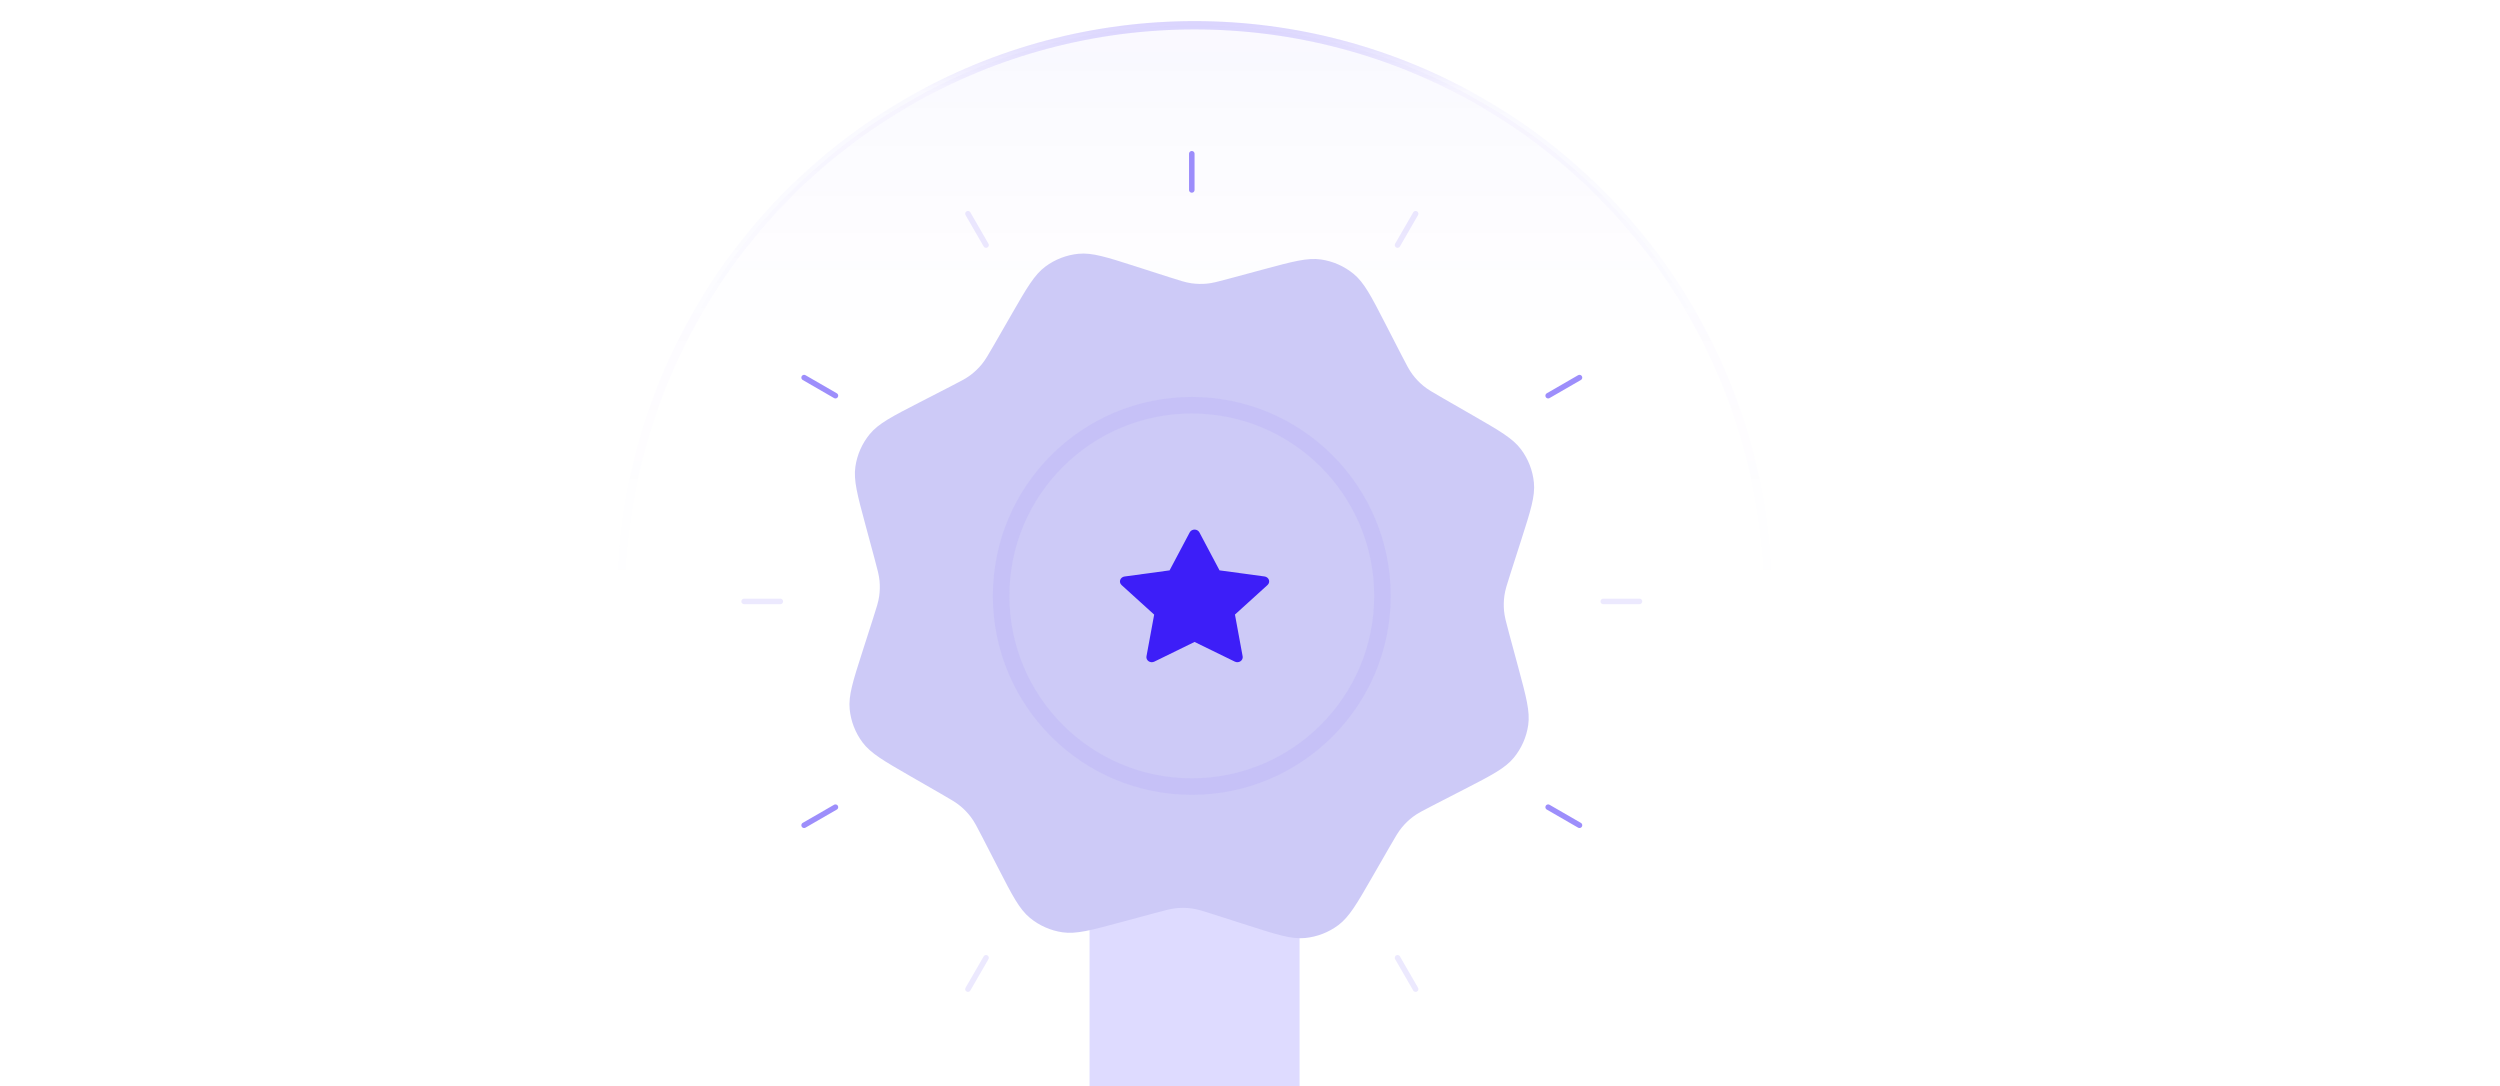 <?xml version="1.0" encoding="UTF-8"?> <svg xmlns="http://www.w3.org/2000/svg" width="451" height="196" viewBox="0 0 451 196" fill="none"><g clip-path="url(#clip0_5413_44179)"><g opacity="0.3"><circle cx="215.499" cy="107.998" r="103.441" fill="url(#paint0_linear_5413_44179)"></circle><circle cx="215.499" cy="107.998" r="103.441" stroke="url(#paint1_linear_5413_44179)" stroke-width="1.496"></circle><circle cx="215.499" cy="107.998" r="103.441" stroke="url(#paint2_linear_5413_44179)" stroke-opacity="0.6" stroke-width="1.496"></circle></g><path opacity="0.1" d="M140.767 108.497L134.241 108.497" stroke="#3D1EF8" stroke-width="0.997" stroke-linecap="round"></path><path opacity="0.5" d="M150.712 71.381L145.061 68.118" stroke="#3D1EF8" stroke-width="0.997" stroke-linecap="round"></path><path opacity="0.1" d="M177.884 44.21L174.621 38.558" stroke="#3D1EF8" stroke-width="0.997" stroke-linecap="round"></path><path opacity="0.5" d="M215 34.265L215 27.739" stroke="#3D1EF8" stroke-width="0.997" stroke-linecap="round"></path><path opacity="0.1" d="M252.116 44.21L255.379 38.558" stroke="#3D1EF8" stroke-width="0.997" stroke-linecap="round"></path><path opacity="0.5" d="M279.288 71.381L284.94 68.118" stroke="#3D1EF8" stroke-width="0.997" stroke-linecap="round"></path><path opacity="0.1" d="M289.233 108.497L295.759 108.497" stroke="#3D1EF8" stroke-width="0.997" stroke-linecap="round"></path><path opacity="0.5" d="M279.288 145.614L284.94 148.877" stroke="#3D1EF8" stroke-width="0.997" stroke-linecap="round"></path><path opacity="0.1" d="M252.116 172.785L255.379 178.437" stroke="#3D1EF8" stroke-width="0.997" stroke-linecap="round"></path><path opacity="0.5" d="M215 182.73L215 189.256" stroke="#3D1EF8" stroke-width="0.997" stroke-linecap="round"></path><path opacity="0.1" d="M177.884 172.785L174.621 178.437" stroke="#3D1EF8" stroke-width="0.997" stroke-linecap="round"></path><path opacity="0.5" d="M150.712 145.614L145.061 148.877" stroke="#3D1EF8" stroke-width="0.997" stroke-linecap="round"></path><path d="M196.555 201.269V163.234C196.555 161 196.555 159.883 196.989 159.03C197.372 158.28 197.982 157.67 198.732 157.287C199.585 156.853 200.702 156.853 202.936 156.853H228.061C230.294 156.853 231.411 156.853 232.264 157.287C233.014 157.67 233.625 158.28 234.007 159.03C234.442 159.883 234.442 161 234.442 163.234V201.269C234.442 206.101 234.442 208.517 233.486 209.636C232.657 210.607 231.413 211.122 230.141 211.022C228.674 210.906 226.965 209.198 223.549 205.781L220.01 202.243C218.431 200.663 217.641 199.874 216.731 199.578C215.93 199.317 215.067 199.317 214.266 199.578C213.355 199.874 212.565 200.663 210.986 202.243L207.448 205.781C204.031 209.198 202.322 210.906 200.856 211.022C199.583 211.122 198.339 210.607 197.51 209.636C196.555 208.517 196.555 206.101 196.555 201.269Z" fill="#DEDBFF"></path><path d="M227.88 48.609C233.205 47.173 235.868 46.456 238.315 46.812C240.474 47.126 242.506 48.024 244.191 49.409C246.102 50.98 247.363 53.432 249.886 58.337L252.783 63.969C253.743 65.837 254.223 66.77 254.845 67.594C255.398 68.325 256.032 68.99 256.736 69.576C257.53 70.236 258.439 70.76 260.259 71.807L265.75 74.965C270.53 77.716 272.921 79.091 274.4 81.073C275.704 82.822 276.506 84.894 276.718 87.065C276.958 89.527 276.116 92.153 274.432 97.404L272.497 103.436C271.856 105.435 271.535 106.435 271.393 107.457C271.267 108.365 271.245 109.283 271.329 110.196C271.423 111.224 271.696 112.237 272.242 114.265L273.891 120.38C275.326 125.706 276.044 128.368 275.688 130.816C275.374 132.975 274.476 135.006 273.091 136.692C271.52 138.602 269.068 139.864 264.163 142.386L258.53 145.283C256.663 146.243 255.73 146.724 254.906 147.346C254.175 147.898 253.51 148.533 252.924 149.237C252.264 150.03 251.74 150.94 250.693 152.76L247.534 158.25C244.784 163.031 243.409 165.421 241.426 166.9C239.678 168.205 237.606 169.006 235.435 169.218C232.973 169.459 230.347 168.617 225.096 166.932L219.064 164.998C217.065 164.356 216.065 164.036 215.043 163.894C214.135 163.767 213.216 163.746 212.304 163.829C211.276 163.923 210.263 164.196 208.235 164.743L202.119 166.392C196.794 167.827 194.132 168.545 191.684 168.189C189.525 167.875 187.493 166.977 185.808 165.591C183.898 164.021 182.636 161.568 180.114 156.664L177.217 151.031C176.256 149.164 175.776 148.23 175.154 147.407C174.602 146.676 173.967 146.011 173.263 145.425C172.47 144.764 171.56 144.241 169.74 143.194L164.249 140.035C159.469 137.285 157.079 135.909 155.6 133.927C154.295 132.178 153.494 130.107 153.281 127.935C153.041 125.474 153.883 122.848 155.568 117.596L157.502 111.565C158.143 109.565 158.464 108.565 158.606 107.543C158.732 106.636 158.754 105.717 158.671 104.805C158.577 103.777 158.303 102.763 157.757 100.736L156.108 94.62C154.673 89.295 153.955 86.632 154.311 84.185C154.625 82.026 155.523 79.994 156.908 78.309C158.479 76.398 160.931 75.137 165.836 72.614L171.469 69.717C173.336 68.757 174.27 68.277 175.093 67.654C175.824 67.102 176.489 66.468 177.075 65.763C177.735 64.97 178.259 64.06 179.306 62.24L182.465 56.75C185.215 51.969 186.59 49.579 188.573 48.1C190.321 46.796 192.393 45.994 194.564 45.782C197.026 45.542 199.652 46.384 204.904 48.068L210.935 50.003C212.935 50.644 213.934 50.965 214.957 51.107C215.864 51.233 216.783 51.255 217.695 51.171C218.723 51.077 219.737 50.804 221.764 50.257L227.88 48.609Z" fill="#CDCAF7"></path><path d="M216.37 96.039L220.003 102.893L228.126 103.994C228.305 104.019 228.474 104.089 228.612 104.198C228.751 104.306 228.854 104.449 228.91 104.61C228.966 104.77 228.973 104.942 228.93 105.106C228.886 105.27 228.794 105.419 228.664 105.537L222.785 110.868L224.173 118.404C224.204 118.57 224.184 118.741 224.115 118.898C224.047 119.054 223.933 119.19 223.786 119.289C223.64 119.388 223.466 119.447 223.285 119.459C223.104 119.472 222.924 119.436 222.763 119.358L215.499 115.806L208.233 119.361C208.073 119.439 207.892 119.474 207.711 119.462C207.53 119.449 207.357 119.39 207.21 119.291C207.064 119.191 206.95 119.056 206.881 118.9C206.813 118.743 206.793 118.572 206.823 118.406L208.211 110.875L202.332 105.544C202.202 105.426 202.11 105.277 202.067 105.113C202.023 104.949 202.03 104.777 202.086 104.616C202.142 104.456 202.245 104.313 202.384 104.204C202.522 104.096 202.691 104.025 202.87 104.001L210.993 102.895L214.626 96.04C214.707 95.889 214.831 95.761 214.985 95.672C215.139 95.583 215.316 95.536 215.498 95.536C215.679 95.535 215.857 95.583 216.011 95.671C216.165 95.76 216.29 95.888 216.37 96.039Z" fill="#3D1EF8"></path><circle cx="215" cy="107.5" r="34.397" stroke="#3D1EF8" stroke-opacity="0.05" stroke-width="2.991"></circle></g><defs><linearGradient id="paint0_linear_5413_44179" x1="215.499" y1="3.809" x2="215.499" y2="212.187" gradientUnits="userSpaceOnUse"><stop stop-color="#3D1EF8" stop-opacity="0.1"></stop><stop offset="0.275" stop-color="#3D1EF8" stop-opacity="0"></stop></linearGradient><linearGradient id="paint1_linear_5413_44179" x1="215.499" y1="3.809" x2="215.499" y2="212.187" gradientUnits="userSpaceOnUse"><stop stop-color="#3D1EF8" stop-opacity="0.1"></stop><stop offset="0.505" stop-color="#3D1EF8" stop-opacity="0"></stop></linearGradient><linearGradient id="paint2_linear_5413_44179" x1="215.499" y1="3.809" x2="215.499" y2="212.187" gradientUnits="userSpaceOnUse"><stop stop-color="#3D1EF8"></stop><stop offset="0.062" stop-color="#3D1EF8" stop-opacity="0"></stop></linearGradient><clipPath id="clip0_5413_44179"><rect width="451" height="196" rx="19.857" fill="white"></rect></clipPath></defs></svg> 